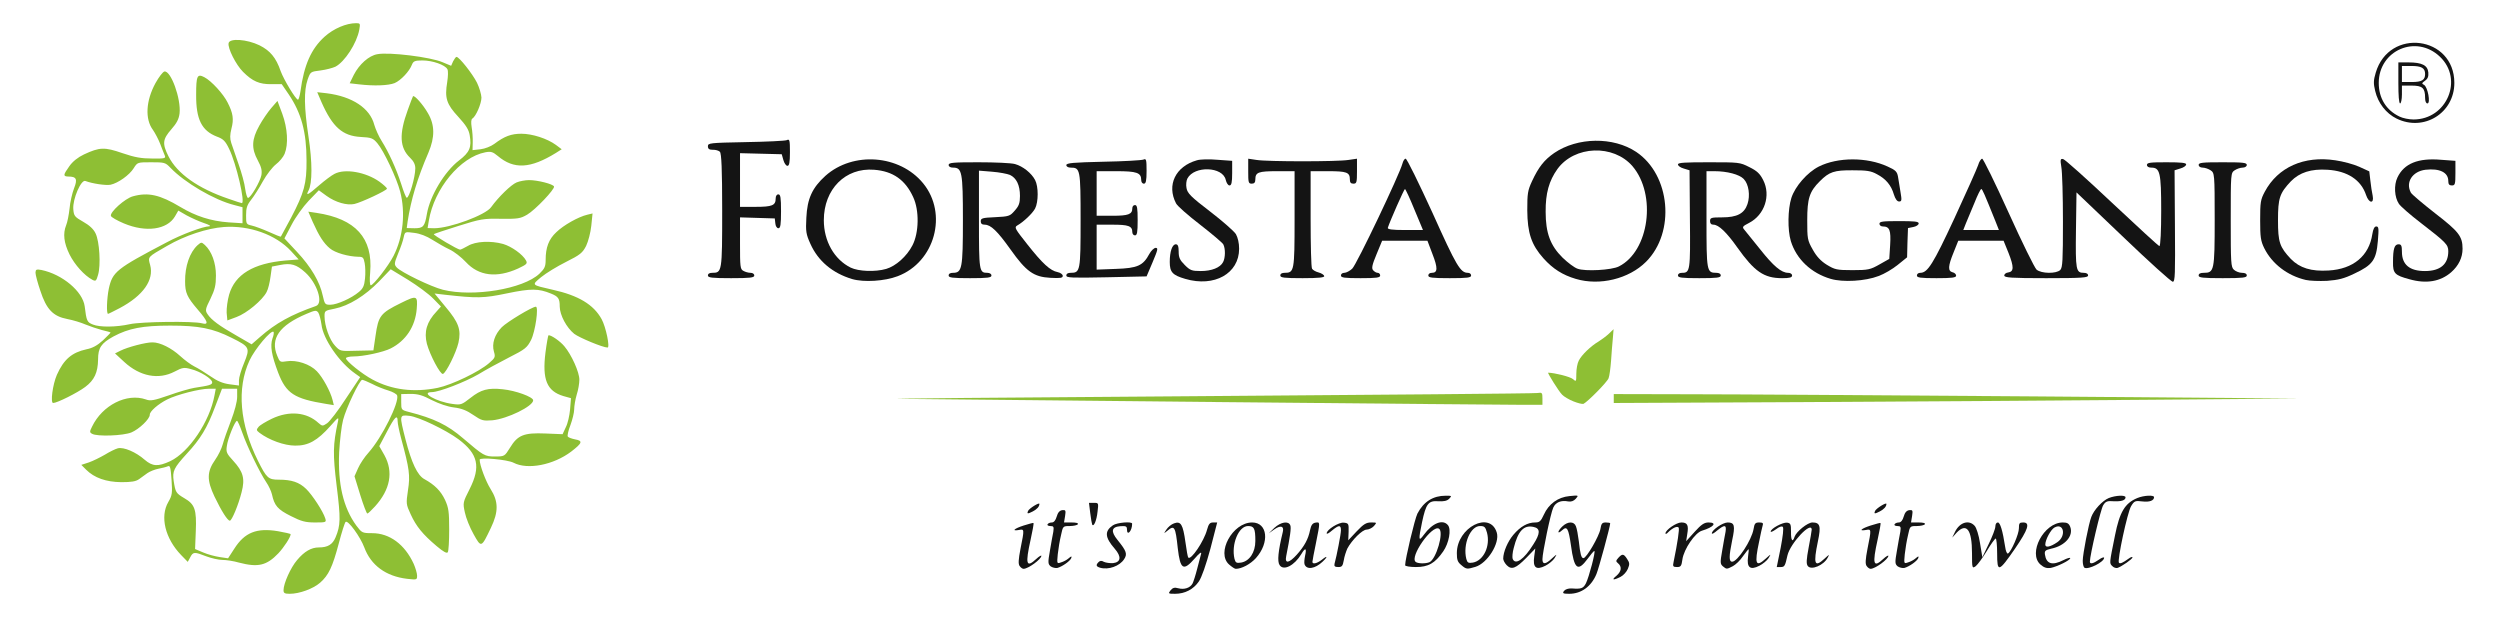 <svg xmlns:xlink="http://www.w3.org/1999/xlink" xmlns="http://www.w3.org/2000/svg" version="1.0" width="1402" height="350" viewBox="0 0 1402 350" preserveAspectRatio="xMidYMid meet">
 <g fill="#141414" fill-rule="evenodd">
  <path d="M656.5 331 C657.7 329.6 658.7 329.3 660.8 329.9 C664.1 330.8 667.5 329.7 668.8 327.2 C669.3 326.2 670.5 322.5 671.4 318.9 C672.3 315.4 673.3 311.6 673.6 310.5 C673.9 309.2 672.5 310.3 670 313.2 C663.6 320.5 661.9 319.4 660.5 307.5 C659.2 295.2 658.6 294.3 654.6 297.7 C652.5 299.4 652.5 299.4 654.1 297 C655 295.6 656.9 294 658.4 293.5 C662.2 292.1 663.4 294 664.8 304.1 C665.4 308.6 666.1 312.5 666.4 312.7 C667.9 314.3 675.2 303.5 676.9 297.1 C677.8 293.8 678.5 293 680.3 293 L682.6 293 678.8 307.7 C676.3 316.9 673.9 323.8 672.3 326.1 C669.3 330.5 664.5 333 659 333 C655.1 333 655 332.9 656.5 331 "/>
  <path d="M877.1 331.4 C877.8 330.5 879.5 329.9 881.4 330 C886.8 330.4 887.9 330 889.4 327.1 C891.1 323.7 895 308.9 894.1 309 C893.7 309 892.1 311 890.4 313.3 C884.8 320.9 882.8 319.3 881 305.9 C879.6 296.2 878.8 294.8 876 297.4 C873.1 300 873.4 297.8 876.3 295.1 C879.3 292.3 882.8 292.3 883.8 295.2 C884.3 296.4 885 300.2 885.4 303.5 C886.2 310.9 886.8 313 888 313 C889.7 313 896.8 300.7 897.5 296.7 C898 293.6 898.5 293 900.5 293 C901.9 293 903 293.2 903 293.5 C903 295.2 896.6 318.8 895.3 321.9 C892.4 328.9 886.8 333 880 333 C876.5 333 876.1 332.7 877.1 331.4 "/>
  <path d="M906.5 322.9 C909.3 320.5 909.7 317.8 907.4 315.9 C906.1 314.8 906.1 314.5 907.6 312.8 C909.8 310.4 910.6 310.5 912.5 313.5 C913.9 315.6 914 316.4 912.9 319 C912.2 320.7 910.4 322.7 908.8 323.5 C904.7 325.6 903.5 325.3 906.5 322.9 "/>
  <path d="M571.8 317.4 C571 316.3 571.1 313.9 572.3 307.7 C574.5 296.8 574.5 296.6 571.5 297.2 C567 298 568.8 296.4 574.1 294.7 C577 293.8 579.5 293.1 579.6 293.3 C579.8 293.5 579.1 297.6 578 302.5 C574.9 316.5 575.5 318.7 581.2 313.4 C582.7 312 584 311.3 584 311.7 C584 313.6 576.6 319 574 319 C573.4 319 572.4 318.3 571.8 317.4 "/>
  <path d="M589.2 317.6 C587.7 316.3 587.6 315.5 588.8 308.8 C589.5 304.8 590.3 300 590.7 298.2 C591.1 295.4 590.9 295 589 295 C587.8 295 587.1 294.5 587.5 294 C587.8 293.4 588.9 293 589.9 293 C591 293 592 291.8 592.6 289.7 C593.2 287.5 594.2 286.3 595.7 286.1 C597.6 285.9 597.8 286.2 597.3 289.4 L596.7 293 600.9 293 C603.4 293 604.8 293.3 604.5 294 C604.1 294.5 602.1 295 600 295 C596.1 295 596.1 295 595 300.2 C594.3 303.1 593.5 307.9 593.2 310.8 C592.7 316.1 592.7 316.2 595 315.4 C596.4 315 598.3 314 599.3 313.1 C600.8 311.8 601.1 311.8 600.8 312.9 C600.2 314.6 595.8 317.7 593 318.5 C591.9 318.7 590.2 318.3 589.2 317.6 "/>
  <path d="M617 318.4 C614.7 317.7 614.4 316.9 616.1 315.2 C616.9 314.4 617.8 314.3 619.1 315.1 C620.2 315.6 622.5 315.9 624.2 315.8 C628.6 315.3 629 312.2 625.2 307.8 C619.6 301.4 619.3 297.9 624.1 294.6 C626.4 293 635 292.3 634.9 293.7 C634.9 297.8 632 300.9 632 296.9 C632 295.1 631.4 294.9 628.2 295.1 C623.3 295.5 622.8 298 626.7 302.8 C631.8 309.1 632.3 310.7 630.4 313.6 C627.9 317.5 621.6 319.7 617 318.4 "/>
  <path d="M689.3 316.6 C681.9 310.1 691.2 293 702.2 293 C710.9 293 712.1 304.3 704.3 313 C701.2 316.4 696.3 319 693 319 C692.4 319 690.8 317.9 689.3 316.6 M692.3 313.4 C690.4 305.3 694.6 295 699.9 295 C703.3 295 704 296.3 704 303.4 C704 309.8 700.7 314.7 696 315.5 C693.4 315.9 692.9 315.6 692.3 313.4 "/>
  <path d="M717.6 316.9 C716.2 314.9 716.8 309 719.4 298.3 C720.2 295 718.2 294.4 714.6 296.9 L711.5 299.1 714.7 296 C718.3 292.7 722.6 292 723.6 294.6 C724.2 296 723.5 300.8 721.3 311.9 C720.4 316.3 722.9 315.9 727.3 311 C731.5 306.3 733.7 302.3 734.7 297.2 C735.3 294.4 736.1 293.4 737.7 293.1 C740.4 292.7 740.4 292.5 738 304.5 C736.9 309.8 736 314.6 736 315.1 C736 316.6 738.6 316 741.3 313.9 C744.5 311.3 744.8 312.1 741.7 315 C737.5 319 732.8 319.7 731.6 316.5 C731.3 315.8 731.5 313.6 731.9 311.6 C732.9 307.3 732 306.9 729.8 310.7 C725.9 317.2 719.8 320.3 717.6 316.9 "/>
  <path d="M819.5 316.9 C817.4 315.2 817 313.9 817 310.2 C817 295.8 835.6 286.2 839.4 298.7 C841.2 304.6 834.1 315.9 827.4 317.9 C822.7 319.3 822.3 319.3 819.5 316.9 M822.3 313.4 C820.3 305.2 824.6 295 830 295 C832.5 295 833 295.5 833.9 298.7 C835.9 306.2 832 314.4 826 315.5 C823.4 315.9 822.9 315.6 822.3 313.4 "/>
  <path d="M845 317 C843.9 315.9 843 314.2 843 313.3 C843 309.6 845.5 303.7 848.7 299.9 C852.7 295.2 856.7 293 860.9 293 C863.4 293 864.1 292.3 865.8 288.6 C868.5 282.6 873.7 278.8 880.2 278.2 C885.4 277.7 885.4 277.7 883.7 279.7 C882.5 281 881.1 281.5 879.4 281.2 C875.5 280.4 872.4 281.7 871.1 284.6 C869.6 287.7 865 310 865 313.6 C865 316.7 866.7 316.6 870.3 313.2 C873.3 310.5 873.3 310.5 871.8 313 C871 314.3 868.6 316.3 866.6 317.3 C861.4 319.9 859.5 318.3 860.4 312 L861 307.6 856 312.8 C850.1 318.8 847.7 319.7 845 317 M848.3 313.4 C848 312.6 848.2 309.8 848.9 307.3 C851.3 297.7 854.6 294.3 860 295.5 C863.9 296.3 863.9 299.1 859.9 305.3 C854.6 313.8 849.8 317.1 848.3 313.4 "/>
  <path d="M966.2 317.6 C964.7 316.3 964.6 315.5 965.8 308.8 C966.5 304.8 967.3 300 967.7 298.2 C968.3 294.2 967.2 294.1 963 297.5 C961.3 299 960 299.7 960 299.1 C960 297.2 966.1 293 968.9 293 C972.7 293 973.2 294.7 971.4 303 C969.6 311.9 969.5 315 971.4 315 C974.4 315 982.3 303 983.4 296.7 C983.9 293.5 984.4 293 986.6 293 C988.5 293 989 293.4 988.5 294.7 C988.2 295.7 987.3 299.7 986.5 303.8 C983.8 316.4 984.6 318.4 990.3 313.2 C993.3 310.5 993.3 310.5 991.8 313 C991 314.3 988.6 316.3 986.6 317.3 C981.5 319.9 979.5 318.3 980.3 312.2 C980.6 309.9 980.8 308 980.6 308 C980.4 308 979 309.8 977.4 312 C975.9 314.3 973.3 316.7 971.8 317.5 C968.3 319.3 968.3 319.3 966.2 317.6 "/>
  <path d="M1013.8 317.4 C1012.9 316.2 1013 313.9 1014.3 307 C1015.2 302.2 1016 297.8 1016 297.1 C1016 291.9 1004 304.6 1002.4 311.5 C1001.1 317.4 1000.8 318 998.6 318 L996.4 318 998.6 307.2 C999.8 300.9 1000.4 296.1 999.8 295.5 C999.3 294.9 997.8 295.4 996 296.8 C994.3 298 993 298.6 993 298.1 C993 296.4 999.8 292.8 1002.2 293.1 C1004.2 293.4 1004.4 294 1004.4 298.2 C1004.3 303.1 1005.3 304.5 1006.4 301 C1007.4 298.1 1013.7 293 1016.4 293 C1020.7 293 1021.3 295 1019.5 303.5 C1016.8 316.5 1017.6 318.5 1023.3 313.2 C1025.9 310.8 1026.1 310.7 1025 312.7 C1022.8 317 1015.7 320 1013.8 317.4 "/>
  <path d="M1046.8 317.4 C1046 316.3 1046.1 313.9 1047.3 307.7 C1049.5 296.8 1049.5 296.6 1046.5 297.2 C1042 298 1043.8 296.4 1049.1 294.7 C1052 293.8 1054.5 293.1 1054.6 293.3 C1054.8 293.5 1054.1 297.6 1053 302.5 C1049.9 316.5 1050.5 318.7 1056.2 313.4 C1057.7 312 1059 311.3 1059 311.7 C1059 313.6 1051.6 319 1049 319 C1048.4 319 1047.4 318.3 1046.8 317.4 "/>
  <path d="M1064.2 317.6 C1062.7 316.3 1062.6 315.5 1063.8 308.8 C1064.5 304.8 1065.3 300 1065.7 298.2 C1066.1 295.4 1065.9 295 1064 295 C1062.8 295 1062.1 294.5 1062.5 294 C1062.8 293.4 1063.9 293 1064.9 293 C1066 293 1067 291.8 1067.6 289.7 C1068.2 287.5 1069.2 286.3 1070.7 286.1 C1072.6 285.9 1072.8 286.2 1072.3 289.4 L1071.7 293 1075.9 293 C1078.4 293 1079.8 293.3 1079.5 294 C1079.1 294.5 1077.1 295 1075 295 C1071.1 295 1071.1 295 1070 300.2 C1069.3 303.1 1068.5 307.9 1068.2 310.8 C1067.7 316.1 1067.7 316.2 1070 315.4 C1071.4 315 1073.3 314 1074.3 313.1 C1075.8 311.8 1076.1 311.8 1075.8 312.9 C1075.2 314.6 1070.8 317.7 1068 318.5 C1066.9 318.7 1065.2 318.3 1064.2 317.6 "/>
  <path d="M1105.9 310.2 C1105.9 297.1 1102.9 293 1097.4 298.6 L1094.8 301.5 1096.4 298.2 C1099 292.9 1104.2 291.3 1107.4 294.9 C1108.4 296 1109.7 300.1 1110.4 304.6 L1111.7 312.5 1115.3 305 C1117.3 300.9 1119 296.5 1119 295.2 C1119 293.9 1119.6 293 1120.4 293 C1121.7 293 1123.1 297.6 1124.5 306.7 C1124.8 309 1125.5 310.7 1126.1 310.4 C1128 309.2 1132.2 299.5 1132.2 296.3 C1132.2 293.4 1132.5 293 1134.6 293 C1138.7 293 1137.4 296.9 1130 307.7 C1120.8 321 1120 321.2 1120 310.4 C1120 305.8 1119.6 302 1119.2 302 C1118.8 302 1116.5 305.1 1114.2 309 C1111.9 312.8 1109.1 316.6 1108 317.5 C1106 318.9 1105.9 318.8 1105.9 310.2 "/>
  <path d="M1144.3 316.6 C1137.1 310.3 1146.2 293 1156.8 293 C1159.3 293 1160.2 293.5 1161 295.5 C1162.9 300.5 1158.1 306.1 1150.3 307.7 C1147 308.5 1146.5 308.9 1146.8 311 C1147.6 316.3 1150.9 317.3 1157.2 314.1 C1159.3 313 1161 312.6 1161 313 C1161 314.2 1153.6 317.8 1150 318.5 C1147.8 318.8 1146.2 318.3 1144.3 316.6 M1147 305.4 C1147 302.7 1150.1 296.9 1152.2 295.8 C1157.4 293 1158.9 300.6 1153.7 304.1 C1149.7 306.8 1147 307.3 1147 305.4 "/>
  <path d="M1169 318.4 C1168.4 318 1168 316.3 1168 314.5 C1168 310.8 1171.3 293.8 1172.8 289.9 C1174.3 285.9 1179 280.8 1182.6 279.3 C1186.4 277.8 1192 277.5 1192 278.9 C1192 280.6 1189.6 281.3 1185.3 281.1 C1181.8 280.8 1180.8 281.2 1179.5 283.3 C1178.1 285.3 1172 311.4 1172 315 C1172 316.5 1173.9 316.1 1177 313.9 C1178.6 312.7 1180 312.3 1180 312.8 C1180 315.2 1171.1 319.6 1169 318.4 "/>
  <path d="M1184.5 317.4 C1182.9 315.8 1182.9 316 1186.1 300.2 C1188.7 287.2 1191.6 282.2 1198.6 279.3 C1202.2 277.8 1208 277.5 1208 278.8 C1208 280.7 1205.5 281.7 1201.4 281.2 C1197.4 280.7 1196.9 280.9 1195.1 283.9 C1193.1 287.2 1187.2 314.5 1188.3 315.6 C1189 316.3 1190.5 315.6 1193.7 313.3 C1194.9 312.4 1195.9 312.1 1195.9 312.6 C1195.9 313.5 1190 317.6 1187.5 318.5 C1186.6 318.7 1185.3 318.3 1184.5 317.4 "/>
  <path d="M748.4 316.2 C749.7 311.4 752 299.5 752 297.4 C752 294.3 750.9 294.3 747 297.5 C745.3 299 744 299.7 744 299.1 C744 297 750.8 292.8 753.6 293.1 C756.3 293.4 756.4 293.7 756.3 298.2 L756.1 303 760.8 298 C764.7 293.9 766.2 293 768.9 293 C772.2 293 772.2 293 770.5 295 C769.5 296.1 767.6 297 766.4 297 C764 297 758.1 302.9 755.6 307.6 C754.9 309.2 753.9 312.1 753.6 314.2 C753 317.4 752.6 318 750.5 318 C748.6 318 748.1 317.5 748.4 316.2 "/>
  <path d="M788 317 C788 313.6 793.4 291 794.9 288 C798.4 281.3 803.7 278 810.7 278 C814.2 278 814.3 278 812.7 279.7 C811.5 280.9 809.7 281.3 806.5 281.1 C801 280.7 799.7 282.5 797.5 292.8 C795.4 302.9 795.5 304 798.5 299.9 C803.3 293.3 809.1 291 812 294.5 C814 296.9 812.6 304.6 809.3 309.3 C804.7 315.9 801 318 794 318 C790.7 318 788 317.5 788 317 M793.9 315.1 C790.4 312.3 803.1 294.1 807 296.5 C809.9 298.3 805.4 313.7 801.6 315.3 C799.3 316.2 795.1 316.1 793.9 315.1 "/>
  <path d="M938.5 315.4 C940.8 304.2 941.9 296.7 941.4 295.9 C940.7 294.8 938 296 935.5 298.5 C934.7 299.4 934 299.7 934 299.1 C934 297.2 940.1 293 942.9 293 C946.3 293 947.1 294.5 946.2 299.6 L945.6 303.5 950.4 298.2 C954.1 294.1 955.8 293 958.1 293 C963.2 293 961.1 295.6 954.5 297.6 C950.6 298.7 944.3 308 943.5 313.7 C943 317.4 942.6 318 940.5 318 C938.3 318 938 317.6 938.5 315.4 "/>
  <path d="M612.5 294.2 C612.3 293.8 611.8 290.9 611.4 287.7 L610.7 282 613.4 282 C616.1 282 616.1 282 615.5 287 C615 291.8 613.4 295.7 612.5 294.2 "/>
  <path d="M576.5 286.6 C577.1 285.1 583 281.5 582.9 282.6 C582.9 284.1 581.5 285.6 579.2 286.8 C576.3 288.3 575.8 288.2 576.5 286.6 "/>
  <path d="M1051.5 286.6 C1052.1 285.1 1058 281.5 1057.9 282.6 C1057.9 284.1 1056.5 285.6 1054.2 286.8 C1051.3 288.3 1050.8 288.2 1051.5 286.6 "/>
  <path d="M477.9 156.5 C466.9 153.2 458.8 146.4 454.5 136.8 C452 131.3 451.8 129.8 452.2 122.1 C452.7 111.4 455.5 105.3 462.9 98.6 C478.4 84.8 504.5 86.7 517.7 102.8 C531.7 119.9 524.3 147 503.4 154.9 C496.1 157.7 484.4 158.4 477.9 156.5 M477.1 150.1 C467.8 145.5 462 135.2 462 123.5 C462 106.1 474.1 93.9 490.2 95.2 C500.8 96 507.7 100.9 512.1 110.5 C515.6 117.9 515.4 130.5 511.7 137.6 C508.5 143.8 502.4 149.2 497 150.8 C490.8 152.6 481.5 152.2 477.1 150.1 "/>
  <path d="M664.7 156.4 C657.5 154.3 656 152.6 656 146.9 C656 141 657.4 137 659.4 137 C660.5 137 661 138 661 141.1 C661 144.4 661.6 145.8 664.4 148.6 C667.4 151.6 668.3 152 673.4 152 C679.5 152 684.3 150.1 685.9 147 C687.2 144.6 687.3 139.4 686 137 C685.5 136.1 679.6 131.1 672.9 125.9 C666.3 120.8 660.2 115.5 659.5 114 C654.2 103.8 659.2 93.3 671.2 89.9 C673 89.3 678.2 89.2 682.7 89.6 L691 90.2 691 97.1 C691 102.4 690.6 104 689.5 104 C688.7 104 687.8 102.6 687.4 100.9 C685.8 93.4 669.8 92.8 665.9 100.1 C665.3 101.2 665 103.7 665.4 105.5 C665.9 108.4 667.9 110.4 678.6 118.6 C685.5 123.9 692 129.6 693.1 131.3 C694.2 133.3 694.9 136.3 694.9 139.5 C694.9 153.4 681 161.2 664.7 156.4 "/>
  <path d="M883.7 156.4 C876.3 154.2 870.9 150.8 865.6 144.9 C858.8 137.3 856.6 130.7 856.5 118 C856.5 108.5 856.7 106.9 859.2 101.5 C862.9 93.6 866 89.7 871.6 85.8 C884.7 76.9 904.7 76.6 917.6 85.2 C936.8 98.1 939.7 130.2 923.1 146.8 C913.5 156.4 897.1 160.4 883.7 156.4 M884.7 150.7 C882.9 150.1 879.2 147.3 876.3 144.5 C869.4 137.7 866.8 130.6 866.8 118.8 C866.7 108.4 868.7 101.4 873.4 94.8 C883 81.6 904.8 80.8 915.5 93.2 C929.1 109.2 924.9 140.8 907.9 149.4 C903.9 151.5 888.9 152.3 884.7 150.7 "/>
  <path d="M1026.7 156.4 C1015.7 153.2 1007.4 145.3 1004.3 135.2 C1002.4 128.9 1002.6 117.3 1004.6 111 C1006.7 104.5 1013.5 96.7 1020 93.4 C1030.6 88.1 1046.9 88 1058.6 93.4 C1063.1 95.4 1063.9 96.3 1064.4 99.1 C1064.7 101 1065.3 104.8 1065.8 107.7 C1066.6 112.3 1066.5 113 1065 113 C1063.9 113 1062.9 111.6 1062.1 109.1 C1060.6 103.9 1057.6 100.3 1052.6 97.7 C1049.2 95.8 1046.8 95.5 1039 95.5 C1028.6 95.4 1025.8 96.4 1020.6 101.6 C1014.7 107.4 1013.5 111.4 1013.5 123.5 C1013.5 133.9 1013.6 134.7 1016.6 140 C1018.7 143.8 1021.1 146.4 1024.5 148.5 C1029 151.2 1030 151.5 1038.9 151.5 C1047.7 151.5 1048.9 151.2 1054 148.3 L1059.5 145.2 1060 137.4 C1060.5 129.1 1059.7 127 1055.9 127 C1054.8 127 1054 126.3 1054 125.5 C1054 124.2 1055.8 124 1065 124 C1073.6 124 1076 124.2 1076 125.3 C1076 126.1 1074.6 127 1073 127.3 L1070 127.9 1069.7 136.1 L1069.5 144.3 1064.3 148.5 C1061.5 150.8 1056.6 153.7 1053.5 154.8 C1046 157.7 1033.5 158.4 1026.7 156.4 "/>
  <path d="M1190.7 132.9 L1164.5 107.9 1164.2 129.1 C1163.9 151.5 1164.2 153 1168.6 153 C1170 153 1171 153.5 1171 154.5 C1171 155.7 1167.7 156 1147.5 156 C1127.7 156 1124 155.7 1124 154.5 C1124 153.7 1125 152.9 1126.2 152.8 C1129.4 152.3 1129.5 149.8 1126.4 141.9 L1123.6 135 1110.9 135 L1098.2 135 1095.6 141.5 C1092.4 149.3 1092.3 152 1095 152.7 C1096.1 152.9 1097 153.8 1097 154.6 C1097 155.7 1094.6 156 1086 156 C1076.8 156 1075 155.7 1075 154.5 C1075 153.6 1075.8 153 1076.9 153 C1081 153 1084.1 148.1 1096 122.5 C1102.6 108.2 1108.6 94.8 1109.3 92.7 C1109.9 90.6 1111 89 1111.6 89 C1112.2 89 1118.9 102.6 1126.4 119.2 C1133.9 135.8 1141 150.2 1142.1 151.2 C1144.8 153.5 1153.2 153.6 1155.4 151.4 C1156.7 150 1156.9 146.2 1156.9 124.1 C1156.9 110 1156.5 96.3 1156 93.7 C1155.3 89.4 1155.5 88.9 1157 89.2 C1157.9 89.3 1170.3 100.4 1184.4 113.7 C1198.6 127 1210.5 138 1211 138 C1211.6 138 1212 129.3 1212 118.2 C1212 96.6 1211.3 94 1206.4 94 C1204.9 94 1204 93.4 1204 92.5 C1204 91.2 1205.8 91 1215 91 C1223.3 91 1226 91.3 1226 92.2 C1226 93 1224.5 94 1222.7 94.5 L1219.5 95.5 1219.7 126.7 C1219.9 153.9 1219.8 158 1218.5 158 C1217.6 158 1205.1 146.7 1190.7 132.9 M1102.5 125.2 C1103.4 123.1 1105.5 118 1107.3 113.7 C1109 109.4 1110.7 106 1111.1 106 C1111.7 106 1112.8 108.6 1119.1 124.2 L1121 129 1111 129 L1101 129 1102.5 125.2 "/>
  <path d="M1293.1 157 C1282.8 154.6 1274.2 148 1269.8 139.2 C1267.8 135.1 1267.5 133 1267.5 123.5 C1267.5 113.4 1267.7 112 1270.1 107.5 C1277.4 93.8 1292.1 87.2 1309.7 89.9 C1313.9 90.5 1319.9 92.1 1323 93.5 L1328.7 96.1 1329.3 101.3 C1329.6 104.2 1330.2 108 1330.6 109.8 C1331.5 114.4 1328.5 114.1 1326.9 109.4 C1324.1 100.9 1316.5 95.9 1305.3 95.2 C1296.1 94.6 1289.6 96.7 1284.7 101.7 C1278.4 108.4 1277.5 111.1 1277.5 123.5 C1277.5 135.8 1278.4 138.5 1284.7 145.2 C1289.7 150.3 1296.1 152.3 1305.9 151.7 C1319.7 150.9 1328.6 143.5 1330.4 131.3 C1330.9 128.3 1331.6 127 1332.6 127 C1334 127 1334.1 128.1 1333.5 135.2 C1332.6 145.8 1330.6 148.6 1320.4 153.4 C1314.4 156.3 1311.4 157 1305 157.5 C1300.6 157.7 1295.2 157.5 1293.1 157 "/>
  <path d="M1351.2 156.6 C1343 154.4 1341.9 153.3 1342 147 C1342 139.5 1342.8 137 1345.1 137 C1346.6 137 1347 137.7 1347 141.2 C1347 148.4 1351.3 152 1359.9 152 C1368.5 152 1373 148.2 1373 140.9 C1373 137.2 1371.7 135.9 1357.7 125.1 C1351.7 120.5 1346.2 115.7 1345.3 114.3 C1342.8 110.6 1342.4 103.8 1344.5 99.5 C1348.2 91.7 1356.1 88.5 1368.9 89.6 L1377 90.2 1377 97.1 C1377 103.3 1376.8 104 1375 104 C1373.5 104 1373 103.3 1373 101.5 C1373 96.7 1368.2 94.3 1360.2 95.2 C1352.9 96.1 1348.9 102.2 1352 108 C1352.5 109 1358.7 114.2 1365.6 119.6 C1378.8 129.8 1381 132.5 1381 139.5 C1381 144.5 1378.8 149 1374.6 152.7 C1368.6 157.9 1360.7 159.3 1351.2 156.6 "/>
  <path d="M397 154.5 C397 153.5 397.9 153 399.4 153 C404.9 153 405 152.6 405 118.1 C405 94.7 404.6 86 403.7 85.1 C403.1 84.5 401.3 83.9 399.7 84 C397.7 84 397 83.5 397 82 C397 80.2 398 80.1 418.2 79.7 C429.9 79.5 440.2 79 441.2 78.6 C442.8 77.8 443 78.5 443 85.3 C443 91.1 442.6 93 441.6 93 C440.8 93 439.8 91.5 439.3 89.7 L438.4 86.5 426.7 86.2 L415 85.9 415 100.9 L415 116 423.7 116 C433.1 116 435 115.2 435 111.3 C435 109.9 435.6 109 436.5 109 C437.7 109 438 110.7 438 118.5 C438 126 437.7 128 436.5 128 C435.7 128 434.9 126.8 434.8 125.2 L434.5 122.5 424.7 122.2 L415 121.9 415 136.4 C415 149.7 415.1 151 416.9 151.9 C417.9 152.5 419.7 153 420.9 153 C422.1 153 423 153.6 423 154.5 C423 155.7 420.8 156 410 156 C399.1 156 397 155.7 397 154.5 "/>
  <path d="M532 154.5 C532 153.5 532.9 153 534.4 153 C539.5 153 540 150.7 540 123.5 C540 96.2 539.5 94 534.4 94 C532.9 94 532 93.4 532 92.5 C532 91.2 534.5 91 548.7 91 C557.9 91 567.1 91.4 569.2 92 C573.6 93.2 578.5 97.1 580.5 101 C582.4 104.6 582.4 113.2 580.5 116.9 C579.1 119.6 574.1 124.4 570.4 126.5 C568.7 127.5 569.3 128.4 576.1 137 C584.7 147.9 589 151.8 593.1 152.6 C594.7 152.9 596 153.9 596 154.7 C596 155.9 594.7 156.1 589 155.8 C579.7 155.3 575.5 152.3 566.7 139.9 C559.3 129.5 555.6 126 552.2 126 C550.7 126 550 125.4 550 124.1 C550 122.4 550.9 122.1 558 121.8 C565.7 121.4 566.3 121.3 569 118.2 C571.4 115.5 572 114 572 109.9 C572 103.8 570 99.8 566.4 98.1 C565 97.5 560.4 96.6 556.4 96.3 L549 95.7 549 123.1 C549 152.1 549.1 153 553.7 153 C555 153 556 153.6 556 154.5 C556 155.7 554 156 544 156 C534 156 532 155.7 532 154.5 "/>
  <path d="M598 154.5 C598 153.5 598.9 153 600.4 153 C605.8 153 606 152.1 606 123.5 C606 94.8 605.8 94 600.4 94 C599 94 598 93.4 598 92.6 C598 91.4 601.9 91.1 618.7 90.7 C630.1 90.5 640.2 89.9 641.2 89.5 C642.8 88.8 643 89.4 643 95.8 C643 101.5 642.6 103 641.5 103 C640.6 103 640 102.1 640 101 C640 96.8 637.5 96 625.9 96 L615 96 615 108.5 L615 121 623.8 121 C632.8 121 635 120.2 635 116.8 C635 115.8 635.6 115 636.5 115 C637.7 115 638 116.6 638 123.5 C638 130.3 637.7 132 636.5 132 C635.6 132 635 131.1 635 130.2 C635 126.7 632.8 126 623.8 126 L615 126 615 138.6 L615 151.2 625.7 150.8 C637.9 150.4 641 149 644.5 142.5 C645.5 140.6 647.2 139 648.1 139 C649.6 139 649.3 140.1 646.4 147 L643 155 620.5 155.5 C600.9 155.9 598 155.8 598 154.5 "/>
  <path d="M718 154.5 C718 153.5 718.9 153 720.4 153 C725.8 153 726 152.1 726 122.9 L726 96 716.2 96 C705.7 96 704 96.6 704 100.6 C704 102.3 703.4 103 702 103 C700.1 103 700 102.3 700 96 L700 89 704.7 89.7 C710.9 90.7 750 90.7 756.2 89.7 L761 89 761 96 C761 102.3 760.8 103 759 103 C757.5 103 757 102.3 757 100.6 C757 96.6 755.2 96 744.7 96 L735 96 735 122.7 C735 137.4 735.3 150 735.8 150.7 C736.3 151.5 737.9 152.4 739.5 152.8 C741 153.2 742.5 154.1 742.6 154.8 C742.9 155.6 739.7 156 730.5 156 C720 156 718 155.7 718 154.5 "/>
  <path d="M752 154.5 C752 153.6 752.8 153 753.9 153 C755 153 757 151.9 758.3 150.7 C760.7 148.6 785 97.6 786.5 91.7 C786.9 90.2 787.7 88.9 788.3 89 C789 89 795.7 102.7 803.4 119.5 C816.8 149.3 819 153 823.2 153 C824.2 153 825 153.6 825 154.5 C825 155.7 823 156 813 156 C803 156 801 155.7 801 154.5 C801 153.6 801.8 153 803 153 C806.3 153 806.4 150.3 803.3 142.4 L800.5 135 787.8 135 L775.1 135 772 142.5 C769.5 148.5 769.1 150.4 770 151.5 C770.7 152.3 771.8 153 772.6 153 C773.3 153 774 153.6 774 154.5 C774 155.7 772.1 156 763 156 C753.8 156 752 155.7 752 154.5 M778.3 127.7 C779.4 124.2 787.4 106 787.9 106 C788.2 106 790.6 111.1 793.2 117.5 L798 129 788 129 C780.4 129 778 128.6 778.3 127.7 "/>
  <path d="M941 154.5 C941 153.5 941.9 153 943.3 153 C947.8 153 948 151.9 947.7 122.8 L947.5 95.5 944.2 94.5 C942.4 94 941 93 941 92.2 C941 91.2 944.8 91 958.3 91 C975.2 91 975.7 91 981 93.7 C985.3 95.8 987 97.4 988.8 101 C993.2 109.6 989.6 120.5 980.9 125 C977.2 126.9 976.9 127.3 978.2 128.8 C978.9 129.7 982.9 134.6 987 139.7 C994.5 149.2 999 153 1002.8 153 C1004 153 1005 153.6 1005 154.5 C1005 155.6 1003.7 156 999.4 156 C989.2 156 983.9 152.3 974.3 138.8 C968.3 130.3 963.8 126 960.9 126 C959.6 126 959 125.3 959 124 C959 122.1 959.6 121.9 965.7 121.9 C974.1 121.9 978.2 119.8 980 114.4 C981.6 109.6 980.7 103.3 977.9 100.4 C975.5 97.8 968.5 96 961.4 96 L957 96 957 122.9 C957 152.1 957.1 153 962.5 153 C964 153 965 153.5 965 154.5 C965 155.7 963 156 953 156 C943 156 941 155.7 941 154.5 "/>
  <path d="M1233 154.5 C1233 153.5 1233.9 153 1235.8 153 C1241.7 153 1242 152 1242 123.2 C1242 97.3 1241.9 97 1239.7 95.5 C1238.5 94.7 1236.5 94 1235.2 94 C1233.9 94 1233 93.3 1233 92.5 C1233 91.2 1235.1 91 1246.5 91 C1257.8 91 1260 91.2 1260 92.5 C1260 93.3 1259 94 1257.7 94 C1256.4 94 1254.4 94.7 1253.2 95.5 C1251 97 1251 97.3 1251 123.4 C1251 147.5 1251.1 149.8 1252.8 151.3 C1253.8 152.2 1255.8 153 1257.3 153 C1259 153 1260 153.5 1260 154.5 C1260 155.7 1257.8 156 1246.5 156 C1235.1 156 1233 155.7 1233 154.5 "/>
  <path d="M1344 66.5 C1338.1 63.6 1333.6 57.8 1332 51 C1331 46.9 1331 45.1 1332.3 40.8 C1339.8 15.3 1376.4 20.1 1376.4 46.5 C1376.4 63.4 1359.3 74 1344 66.5 M1345.7 65.4 C1338.1 61.8 1334 55 1334 46.5 C1334 28.2 1355 19.1 1368.3 31.8 C1381.7 44.5 1372.2 67 1353.5 67 C1351 67 1347.5 66.3 1345.7 65.4 M1345 46.5 L1345 35 1350.7 35 C1358.2 35 1361.4 36.6 1361.8 40.6 C1362 42.9 1361.5 44.2 1359.9 45.3 C1358.1 46.6 1358 46.9 1359.4 47.6 C1361.5 48.8 1363.2 58 1361.3 58 C1360.5 58 1360 56.8 1360 54.9 C1360 49.3 1358.5 48 1352.4 48 L1347 48 1347 53 C1347 55.7 1346.5 58 1346 58 C1345.3 58 1345 53.5 1345 46.5 M1347 41.5 L1347 37 1352.3 37 C1357.9 37 1360 38.1 1360 41.5 C1360 44.9 1358.2 46 1352.5 46 L1347 46 1347 41.5 "/>
 </g>
 <g fill="#8ebf34" fill-rule="evenodd">
  <path d="M159 331 C159 327.2 163 318.3 166.6 314.1 C170.7 309.2 174.6 307 178.8 307 C183.8 307 186.5 305.4 188.2 301.3 C191 294.6 191.1 290.9 188.8 272.5 C186.6 254.5 186.7 249.5 189.5 236.5 C190.1 233.6 189.8 233.8 185.3 238.9 C178 247.1 172.9 250 165.5 249.9 C159.5 249.9 150.9 246.8 145.5 242.7 C143.7 241.3 143.7 241 145 239.4 C145.8 238.4 149.2 236.4 152.5 234.8 C162.2 230.2 172 231.1 178.6 237.2 C180.7 239 180.9 239.1 183.4 237.4 C184.9 236.4 189.7 230.2 194 223.5 L202 211.5 199.2 209.5 C190.3 203.3 181.2 190.1 180.3 182.1 C179.9 179.3 179.1 176.2 178.5 175.3 C177.4 173.9 176.8 173.9 171.9 176 C156.6 182.5 151.4 189.9 155.5 199.6 C156.9 203.1 157.1 203.2 160.8 202.6 C166.3 201.7 173.9 204.2 177.7 208.2 C181 211.6 185.3 219.5 186.5 224.3 L187.2 227.2 182.8 226.5 C165 223.6 160.5 220.7 156 209 C152.3 199.2 151.4 194 152.8 189.8 C153.5 188.1 153.7 186.4 153.4 186.1 C152.1 184.8 142.9 195.7 139.9 202.2 C132.7 217.9 134.4 237.8 144.7 258.5 C149.5 268.1 150.5 269 156.3 269 C163.5 269 167.8 270.4 171.7 274.2 C175.2 277.6 181.2 286.8 182.4 290.7 C183.1 292.9 182.9 293 176.7 293 C171.3 293 169 292.4 163.1 289.4 C155.7 285.7 153.9 283.6 152.5 277.2 C152.1 275.5 150.7 272.4 149.3 270.4 C145.6 264.9 138.6 250.4 135.9 242.7 C134.6 239 133.3 236 132.9 236 C131.8 236 127.7 246 127.2 250.2 C126.7 253.5 127.1 254.4 130.7 258.3 C136.4 264.5 137.5 268.4 135.5 276 C133.7 283.2 130 292 128.9 292 C127.6 292 124.2 286.6 120.3 278.5 C115.9 269.2 116 264.5 120.7 257.8 C122.4 255.4 124.3 251.5 124.9 249.2 C125.5 246.9 127.6 240.9 129.5 236 C131.6 230.5 133 225.3 133 222.5 L133 218 128.7 218 L124.5 218 120.6 228.2 C116.2 239.9 112.5 246.1 104.7 254.5 C97.5 262.4 96.6 264.2 97.4 269.7 C98.4 276.2 98.7 276.6 103.4 279.4 C109.3 282.8 110.3 285.8 109.8 297.9 L109.4 307.9 113.9 309.8 C116.4 310.9 120.6 312 123.2 312.4 L127.9 313.1 131.4 307.7 C137.2 298.6 143.9 295.9 155.9 297.9 C159.8 298.6 163 299.3 163 299.6 C163 301.2 159.2 307 156.1 310.3 C149.5 317.2 144.7 318.3 134 315.5 C130.9 314.6 126.8 314 124.7 314 C122.7 314 118.6 313.1 115.7 312 C109 309.4 108.3 309.4 106.7 312.5 L105.3 315.1 101.6 311.3 C92.6 302 89.6 289.7 94.4 281.5 C96.6 277.7 96.7 276.6 96.2 269.1 C95.7 262 95.4 260.9 94.1 261.5 C93.2 261.9 90.8 262.5 88.7 262.9 C86.7 263.3 84 264.4 82.7 265.3 C81.5 266.2 79.3 267.7 78 268.7 C76.2 270 73.7 270.4 68 270.4 C59.5 270.3 52.9 268 48.3 263.4 L45.6 260.7 49.9 259.3 C52.2 258.5 56.2 256.5 58.8 255 C61.4 253.4 64.6 251.8 66.1 251.4 C69.4 250.6 76.2 253.5 81.1 257.8 C85.5 261.6 88.6 261.8 95.5 258.6 C106 253.6 117.6 236.4 120.3 221.7 L121 218 117.2 218 C112 218 99.2 221.3 93.8 224 C88.8 226.5 83.9 230.7 84 232.6 C84 235 78 240.7 73.7 242.5 C69.1 244.4 54.5 244.9 51.7 243.3 C50.2 242.5 50.2 242.1 51.6 239.3 C57.4 227.2 71.1 220.3 81.8 224 C84.4 225 86.3 224.6 94.7 221.7 C100 219.8 106.5 217.9 109 217.5 C117.5 216.2 119 215.8 119 214.4 C119 212.5 112.4 208.3 107.1 207 C103.2 205.9 102.3 206.1 97.9 208.4 C88.9 213.1 78.5 211.1 69.7 203 L64.5 198.2 67.5 196.7 C71.4 194.7 81.9 191.9 85.6 192 C89.8 192 96.2 195.2 101.1 199.7 C103.5 201.9 107 204.5 109 205.5 C110.9 206.4 114.9 208.9 118 211 C121.8 213.7 125 215 128.7 215.5 L134 216.2 134 213.3 C134 211.7 135.3 207.3 136.9 203.5 C140.3 195.1 140.1 194.5 130 189.5 C119.3 184.1 111.4 182.6 95.5 182.6 C80 182.6 72.2 184.1 63.6 188.7 C56.7 192.5 55 195.1 55 201.6 C54.9 208.9 52.9 213.2 47.8 217 C43.4 220.3 32 226 29.8 226 C28.2 226 29.5 215.7 31.9 210.2 C35.8 201.5 40.3 197.7 48.4 195.9 C52 195.2 54.6 193.7 57.7 190.9 C60 188.7 62 186.7 62 186.5 C62 186.3 59.8 185.7 57.2 185.1 C54.6 184.4 50.4 183 48 182 C45.5 180.9 40.9 179.5 37.7 178.9 C29.8 177.4 26 173.5 22.6 163 C21.1 158.6 19.9 154.1 19.9 152.9 C20 151.1 20.4 150.9 23.2 151.4 C34.9 153.8 46.4 163.4 47.5 171.8 C48.5 180 48.8 180.7 52.1 182 C56 183.6 65.1 183.5 72.8 181.8 C78.9 180.4 108.5 180 113.2 181.3 C117.3 182.4 116.7 180.3 110.8 173.5 C104.9 166.6 103.8 164.2 103.8 157.8 C103.7 149.3 106.4 141.5 110.8 137.5 C112.9 135.7 113 135.7 114.9 137.4 C118.7 140.9 121.1 147.4 121.1 154.5 C121.1 160 120.5 162.4 118 167.6 C115.1 173.4 115 174.1 116.4 176.2 C118.5 179.4 123.1 182.8 132.8 188.3 L141.1 193.1 145.8 189 C154.7 181.2 163.2 176.5 177.2 171.6 C181.5 170.1 177.9 158.8 171.1 152.7 C166.2 148.3 163.2 147.4 157.1 148.6 L152.5 149.5 151.7 155.2 C151.3 158.3 150.4 162.2 149.5 163.8 C147.2 168.3 138.4 175.7 132.6 177.8 L127.5 179.7 127.1 175.3 C127 172.9 127.6 168.3 128.5 165.2 C131.8 153.9 142 147.7 160 146.1 L167.5 145.5 163.2 140.8 C154.7 131.6 139.9 126.3 125.6 127.3 C116.1 128 103.7 132.1 93.7 137.9 C82.6 144.3 82.9 143.9 84.2 148.6 C86.5 157 80.3 165.8 67.1 172.8 C63.8 174.5 60.9 176 60.6 176 C59.6 176 59.9 167.5 61 162 C63.1 152.4 65.1 150.8 93.5 135.9 C101.7 131.5 113.8 127 117.4 126.9 C118.5 126.8 117.2 126 114.4 125.1 C111.7 124.2 107.3 122.2 104.7 120.8 L100 118.1 98.1 121.4 C93.7 128.8 81.9 130.5 69.5 125.3 C65.7 123.7 62.4 121.8 62.2 121.1 C61.5 119 70.1 111.3 74.5 110.1 C83.1 107.7 89.7 109.2 101.2 116.1 C109.7 121.2 118.3 124 128.2 124.7 L136 125.2 136 120.7 L136 116.2 131.4 115 C120.2 112.2 103.5 102.4 95.5 94 C92.7 91.1 92.2 91 84.8 91 C77.1 91 77.1 91 75 94.3 C72.6 98.2 66.2 102.7 62 103.6 C59.4 104.1 51.8 103 47.9 101.5 C45.5 100.5 40.7 111.6 41.1 117.2 C41.4 121.1 41.8 121.6 46.7 124.4 C50.1 126.3 52.5 128.5 53.6 130.9 C55.8 135.3 56.6 148.8 55 154.1 C54 157.6 53.7 157.9 51.8 156.9 C47.3 154.5 41.9 148.5 39 142.7 C35.8 136.2 35.2 131 37.1 126.3 C37.8 124.7 38.6 120.5 39 117 C39.3 113.4 40.5 108.3 41.5 105.7 C43.6 100.4 42.9 99 38.2 99 C35.3 98.9 35.4 98.1 38.9 93.2 C40.7 90.6 43.7 88.2 47.1 86.6 C55.9 82.5 58.6 82.4 68.7 85.9 C75.7 88.3 79.4 88.9 85.4 88.9 C92.4 89 93.1 88.8 92.4 87.2 C92 86.2 90.8 83.3 89.8 80.6 C88.8 78 86.9 74.5 85.8 72.9 C81.2 66.8 81.8 56.5 87.2 46.6 C89.1 43.2 91.3 40.3 92.2 40.1 C95.8 39.4 101.6 55.4 100.7 63.6 C100.3 66.8 99.1 69.1 96.1 72.5 C91.2 78.1 90.9 80.5 94.5 87.7 C99.4 97.4 111.1 105.7 128.2 111.5 C132.1 112.9 135.4 113.9 135.6 113.9 C137.7 114 132.5 91.7 128.5 83.5 C126.4 79.1 125.2 77.9 121.6 76.6 C113.1 73.3 109.9 66.9 110 53.1 C110 42.5 110.6 41.2 114.6 43.3 C118.5 45.3 125.3 52.7 127.7 57.6 C130.7 63.5 131.2 66.8 129.8 72.1 C128.9 75.7 128.9 77.7 129.7 80.2 C130.3 82 132.2 87.3 133.8 92.1 C135.5 96.9 137.2 103.1 137.5 105.9 C137.9 108.7 138.6 111 139.1 111 C140.6 110.9 145.9 101.9 146.6 98.2 C147 95.6 146.6 93.7 144.6 90 C140.9 83.2 141.1 78.2 145.4 70.5 C147.2 67.2 150.3 62.7 152.2 60.5 L155.6 56.6 158.3 63.8 C161.3 72 161.8 80.9 159.6 86.3 C158.9 88 156.7 90.7 154.7 92.2 C152.8 93.7 149.5 97.9 147.4 101.7 C145.4 105.4 142.4 110.1 140.8 112.1 C138.5 115 138 116.7 138 120.8 C138 125.6 138.1 125.8 141.2 126.5 C143 126.9 147.3 128.5 150.9 130.1 C154.4 131.7 157.4 132.9 157.5 132.7 C157.6 132.6 160.2 127.7 163.3 122 C170.6 108 172 103 171.9 90 C171.9 74.1 169 63.4 161.9 52.9 L158 47.2 152.2 47.2 C145.5 47.3 141.6 45.6 136.3 40.3 C132.3 36.3 127.6 27 128.2 24.2 C128.7 21.3 138.5 22 145.5 25.4 C151.5 28.4 154.8 32.3 157.4 39.9 C159.1 44.6 165.9 55.9 167.1 55.9 C167.5 55.9 168.1 53.8 168.5 51.2 C170.5 36.4 174.5 27.4 182 20.6 C187.1 16 194.2 13 199.7 13 C202 13 202.1 13.2 201.5 16.6 C200.1 24.3 193.3 34.7 188.1 37.4 C186.6 38.1 182.9 39.1 179.8 39.5 C174.1 40.2 174.1 40.2 172.5 44.7 C170.4 50.9 170.5 60.1 173 76.6 C175.2 90.9 175.2 102.8 173 106.9 C171.3 110.1 172.7 109.4 179 103.9 C182.1 101.2 186 98.3 187.6 97.5 C193.5 94.4 205.2 96.5 212.8 101.9 C215.1 103.6 217 105.3 217 105.8 C217 106.8 202.7 113.5 198.7 114.4 C194.6 115.3 188.2 113.5 183.2 109.9 L178.8 106.7 173.1 112.6 C170 115.9 165.7 121.8 163.5 126.1 L159.5 133.7 166.5 141.2 C174.4 149.6 179.4 158.1 181 165.8 C182.1 170.7 182.3 170.9 185.3 170.9 C188.9 170.9 197.1 167.3 201.3 163.7 C203.6 161.8 204.3 160.3 204.7 156.2 C205 153.4 204.9 149.5 204.5 147.5 C203.9 144.4 203.5 144 201 144 C195.4 143.9 187.9 141.8 185 139.3 C181.5 136.4 178.9 132.3 175.4 124.5 L172.9 118.7 177.6 119.4 C199.4 122.7 209.2 133.5 207.6 152.7 C207.2 156.9 207.4 159.9 207.9 160 C209.4 160 217.9 149 220.7 143.5 C226.1 132.9 227.5 119.2 224.4 107.4 C222.5 100 215.2 84.5 211.6 80.3 C209.2 77.5 208.3 77.1 202.2 76.8 C192.1 76.2 186.5 71.3 180.3 57.3 L177.9 51.7 183.2 52.3 C197.6 54.1 207.5 60.7 209.9 70 C210.6 72.4 212.4 76.5 214 79 C218 85.4 222.1 94.3 225 103.2 C226.3 107.4 227.7 110.9 228.1 110.9 C229.5 111 232.9 99.3 232.9 94.4 C232.9 92.3 232 90.4 230 88.5 C224.1 82.8 223.7 75.3 228.7 61.6 C230.1 57.7 231.4 54.3 231.6 54 C232.3 53.1 237.3 58.7 240 63.5 C243.9 70.1 243.9 77 240.3 85.5 C234 100.1 230.5 111.9 228.6 124.2 L228.1 127.9 232.5 128 C237.4 128 238.2 127 239.4 120 C241.1 109.9 249.3 96.2 257.4 90 C263.4 85.4 264.6 82.6 263.4 75.8 C262.9 72.7 261.3 70.2 257 65.5 C250.4 58.4 249.3 55 250.8 46 C251.3 42.8 251.4 39.7 250.9 38.8 C249.6 36.4 242.6 33.9 236.9 33.9 C232.6 33.9 231.8 34.3 231 36.3 C229.6 40 224.8 45.1 221.3 46.6 C217.8 48 209.8 48.3 201.3 47.3 L196.1 46.7 198.4 42 C201.5 36 206.9 31.2 211.6 30.4 C218.1 29.1 241.6 32 248.2 34.9 L253 36.9 254.1 34.4 C254.8 33.1 255.6 31.9 256 31.9 C257.5 31.9 265 41.4 267.5 46.4 C268.8 49.1 269.9 52.8 270 54.7 C270 58.1 266.9 65.3 264.9 66.5 C264.2 66.9 264.1 68.7 264.5 71.3 C264.9 73.5 265.2 77.4 265.1 79.8 L265 84.2 269.5 83.7 C272 83.4 275.3 82.1 277.2 80.7 C282.9 76.4 286.7 75 292.4 75 C298.5 75 306.9 77.7 311.8 81.3 L315 83.7 311.7 85.8 C297.4 94.6 288.2 95.1 279.2 87.5 C276.4 85.2 275.4 84.8 272.2 85.4 C258.1 88.1 243.5 105.8 240.5 123.7 L239.8 127.9 243.5 128 C252.3 128 272.3 120.6 275.4 116.2 C279.6 110.4 286.6 103.6 289.7 102.3 C291.4 101.6 294.6 101 296.7 101 C301.5 101 310.2 103.2 310.7 104.6 C311.2 106.1 300.2 117.7 295.6 120.4 C291.8 122.6 290.4 122.8 280.9 122.7 C271.2 122.5 269.5 122.8 257.1 126.7 C249.7 129 243.5 131.1 243.3 131.3 C242.8 131.8 256.7 140 258 140 C258.5 140 260.4 139 262.4 137.9 C266.7 135.3 275.2 134.9 282.1 136.8 C286.9 138.2 293.2 142.7 295 146.1 C295.9 147.8 295.4 148.3 290.5 150.6 C278.6 156 268.5 154.8 261.3 147 C258.8 144.3 254.7 141.1 252.1 139.9 C249.5 138.7 245.2 136.2 242.5 134.5 C239.2 132.4 235.6 131 232.3 130.6 C227.1 129.9 227.1 129.9 226.4 133 C226.1 134.7 224.7 138.8 223.3 142.1 C221 147.8 221 148.3 222.5 150 C225 152.7 241.7 160.8 248.4 162.5 C265.3 166.7 293.4 162.1 302.5 153.5 C305.4 150.7 306 149.5 306 145.8 C306 138.8 307.7 134.2 312 130.2 C316 126.3 324.3 121.6 329.4 120.4 L332.3 119.7 331.6 126.6 C331.2 130.4 329.9 135.4 328.7 137.9 C326.7 141.8 325.4 142.9 317.4 146.9 C312.4 149.4 306.2 153.2 303.5 155.4 C298 160 297.8 159.7 310 162.5 C324.4 165.7 332.9 170.8 337.4 179 C339.8 183.4 342.2 195 340.7 194.9 C338.1 194.9 324.9 189.4 322 187.2 C317.7 183.7 314 176.8 313.9 172 C313.9 167.5 313.2 166.3 308.9 164.6 C302 161.8 297.9 161.7 284.4 164.5 C271.1 167.3 267.6 167.3 249.6 165.3 L243.7 164.6 249.8 172 C257.3 180.9 258.7 184.9 257.1 192.2 C255.8 197.8 250.2 209.1 248.4 209.7 C246.9 210.1 241.1 199.1 239.4 192.8 C237.7 186.1 239.3 180.5 244.8 174.7 L247.3 171.9 242.9 167.4 C240.5 164.9 234.1 160.2 228.8 156.9 L219.1 151 212.6 157.8 C204.7 165.9 195.6 171.5 187.7 173.1 C182.1 174.2 182 174.3 182 177.4 C182 182.7 184.8 190.6 187.9 193.9 C190.8 197 190.8 197 200.1 196.7 L209.4 196.5 210.6 188.3 C212.2 177.1 213.3 175.6 224.9 169.9 C233.8 165.5 234.3 165.7 233.7 173.2 C232.9 183.1 227.6 191.1 219.1 195.4 C215 197.5 203.8 199.9 198.2 199.9 C195.9 199.9 194 200.4 194 200.9 C194 202.4 203.1 209.8 209 212.9 C219.8 218.7 232.2 220.2 245.5 217.5 C253.5 215.8 268.7 208.5 274.2 203.7 C277.7 200.7 277.9 200.2 277 197.2 C275.7 192.7 277.4 187.6 281.4 183.5 C284.4 180.5 298.5 172 300.5 172 C302.2 172 300.2 186 297.8 190.7 C295.6 195 294.5 195.9 285.4 200.5 C279.9 203.3 272.2 207.5 268.3 209.9 C260.9 214.2 246.2 219.9 242.2 219.9 C235.4 220 244.7 225.3 253.6 226.5 C258.5 227.2 258.9 227 263.9 223.1 C269.7 218.5 273.7 217.4 281.9 218.3 C289.1 219 299 222.6 299 224.5 C299 227.8 284.5 234.9 276.1 235.7 C270.9 236.1 270.1 235.9 265.4 232.7 C261.8 230.2 258.8 229 254.6 228.5 C251.1 228.1 246.2 226.4 242.2 224.4 C237.1 221.7 234.5 220.9 230.3 220.9 L225 221 225 225.4 C225 229.8 225 229.9 229.2 231 C243.3 234.6 251 238.3 259.7 245.8 C271.2 255.6 271.8 256 277.5 256 C283 256 283 255.9 286 251.1 C290.3 244 293.8 242.6 305.8 243.1 L315.5 243.5 317.3 239.6 C318.4 237.5 319.4 233 319.7 229.6 L320.2 223.3 315.9 222.1 C306.7 219.3 304 212.9 305.9 197.7 C306.6 192.3 307.4 188 307.6 188 C309.2 187.9 314.2 191.4 316.5 194.2 C320.5 198.9 325 208.9 324.9 213 C324.9 214.9 324.3 218.7 323.4 221.4 C322.6 224.1 322 227.8 322 229.6 C322 231.4 321 235.4 319.9 238.4 C318.7 241.4 318.1 244.3 318.4 244.8 C318.7 245.3 320.5 246 322.5 246.4 C327 247.2 326.6 248.4 320.4 253.2 C310.4 260.8 295.8 263.6 288 259.5 C284.5 257.7 268.9 256.3 269 257.8 C269 260.9 272.4 269.9 275.1 274.2 C279.6 281.3 279.6 287 275.3 296 C269.9 307.3 269.9 307.3 265.6 299.6 C263.5 295.9 261.3 290.4 260.7 287.4 C259.5 282 259.6 281.7 263.4 274.2 C269.7 261.7 268.1 254.6 257.2 246.4 C249.9 241 234.8 233.8 229.6 233.2 C223.9 232.6 223.9 232.6 227.4 246.4 C230.8 259.6 234.1 266.6 238 268.7 C243.8 271.9 247.2 275.3 249.6 280.4 C251.6 284.8 251.9 287 251.9 297 C251.9 303.3 251.6 309 251.1 309.7 C250.6 310.5 248.7 309.5 244.8 306.2 C237.1 299.7 233.4 295.2 230.3 288.4 C227.7 282.8 227.7 282.4 228.8 274.9 C230.1 266.6 229.6 263 225 246 C223.9 241.9 223 237.5 223 236.3 C223 232.1 221.3 233.8 217 242.1 L212.7 250.2 215.6 255.3 C220.7 264.6 218.9 274.5 210.3 284 C208.3 286.2 206.4 288 206 288 C205.6 288 203.8 283.3 202 277.5 L198.8 267.1 200.8 262.6 C201.9 260.1 204.5 256.2 206.7 253.8 C214.2 245.4 224.1 225.5 222.7 221.7 C222.4 221 220.2 219.7 217.8 219 C215.4 218.3 211.3 216.7 208.7 215.3 C206.1 214 203.6 213 203.1 213 C201.7 213 194.1 228.8 192.4 235.5 C191.5 238.8 190.6 246.9 190.2 253.5 C189.4 271.5 192.5 284.6 199.8 294.7 C202.9 298.8 203.1 299 208.7 299 C218.5 299 227 305.3 232 316.2 C233 318.5 233.9 321.5 233.9 322.8 C233.9 325.2 233.8 325.2 228.3 324.6 C216.4 323.2 208 317 204.3 307 C202.1 301.1 195.1 291.4 193.8 292.7 C193.3 293.2 191.6 298.6 190 304.7 C186.5 317.9 184.3 322.6 179.5 326.8 C175.6 330.2 167.9 333 162.5 333 C159.6 333 159 332.6 159 331 "/>
  <path d="M685.7 225.5 C602.5 224.7 521.4 223.9 505.5 223.7 C489.5 223.6 562.6 222.9 668 222.2 C773.3 221.4 860.7 220.7 862.2 220.4 C864.8 220 865 220.2 865 223.5 L865 227 851 227 C843.3 227 768.9 226.3 685.7 225.5 "/>
  <path d="M882.4 225.1 C879.9 224.1 877 222.4 876 221.3 C874.3 219.7 867.6 208.9 868.2 209 C872 209.1 880.7 211.3 882.1 212.6 C883.9 214.2 884 214.1 884 209.6 C884 207 884.6 203.6 885.4 202.2 C887 199 892.1 194.1 896.5 191.5 C898.1 190.5 900.7 188.6 902.2 187.2 L904.9 184.6 904.5 189.5 C904.2 192.2 903.8 197.9 903.5 202.1 C903.2 206.3 902.6 210.8 902.1 212.1 C901.3 214.3 890.5 225.2 888 226.5 C887.4 226.7 884.9 226.1 882.4 225.1 "/>
  <path d="M905 223.5 L905 221 948.2 221.1 C972 221.1 1058.5 221.7 1140.5 222.3 L1289.5 223.5 1203.2 224.2 C1155.8 224.6 1069.3 225.2 1011 225.5 L905 226 905 223.5 "/>
 </g>
</svg>